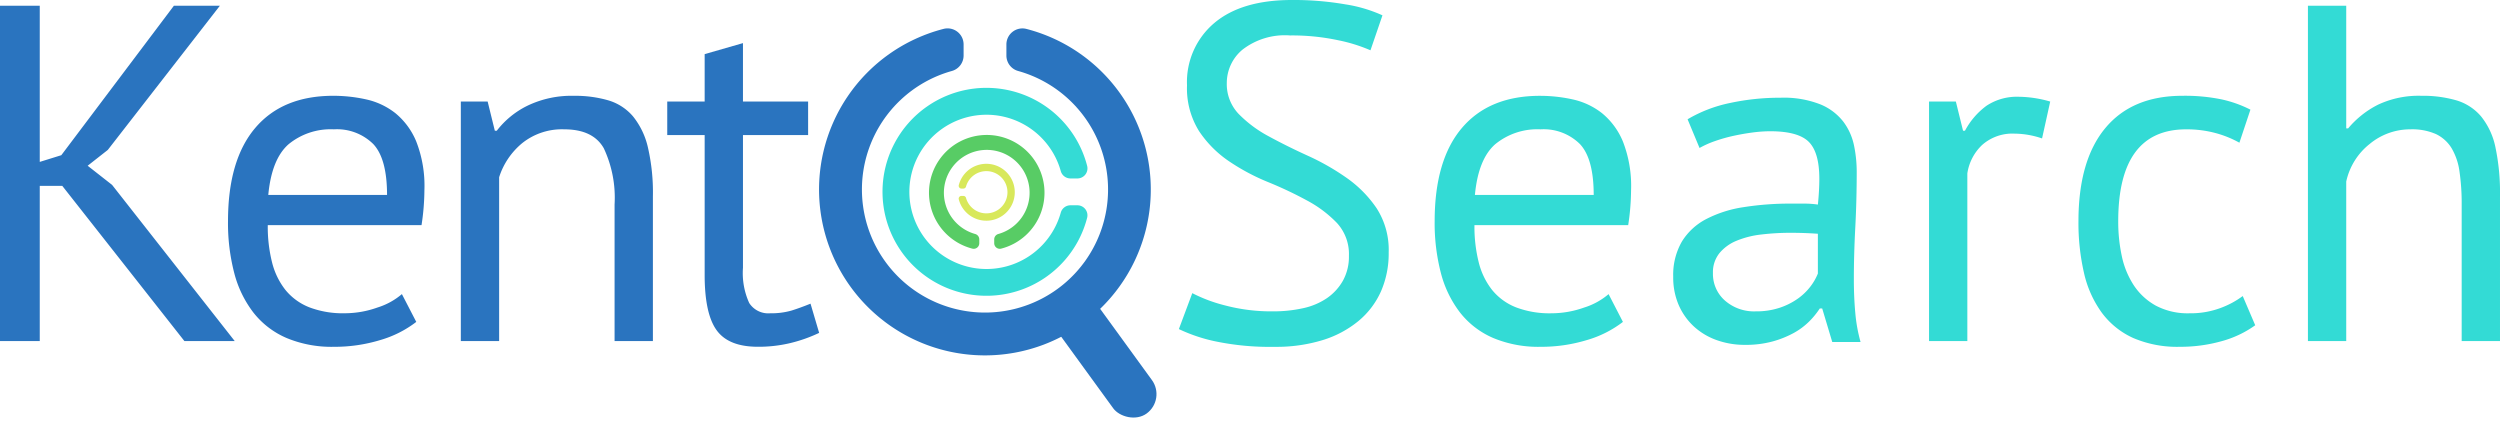 <svg xmlns="http://www.w3.org/2000/svg" width="280.631" height="47.999" viewBox="0 0 280.631 47.999">
  <g id="logo" transform="translate(-890.7 -386.655)">
    <path id="Kento" d="M8.69,6.218H6.163V23.64H1.7V-14H6.163V3.529l2.42-.753L21.219-14h5.162L13.8,2.185,11.54,3.96,14.282,6.11,28.048,23.64H22.4ZM48.427,21.489a12.15,12.15,0,0,1-4.06,2.043,17.549,17.549,0,0,1-5.189.753,13.123,13.123,0,0,1-5.323-.995,9.47,9.47,0,0,1-3.71-2.85A12.336,12.336,0,0,1,27.994,16a22.23,22.23,0,0,1-.7-5.807q0-6.883,3.065-10.485t8.765-3.6a16.928,16.928,0,0,1,3.656.4,8.124,8.124,0,0,1,3.28,1.532,8.083,8.083,0,0,1,2.366,3.2A13.677,13.677,0,0,1,49.341,6.7a26.646,26.646,0,0,1-.323,3.925H31.758a16.447,16.447,0,0,0,.484,4.194,8.172,8.172,0,0,0,1.506,3.092,6.534,6.534,0,0,0,2.662,1.936,10.577,10.577,0,0,0,4.006.672,10.925,10.925,0,0,0,3.656-.645,7.77,7.77,0,0,0,2.742-1.506ZM39.178-.127A7.45,7.45,0,0,0,34.1,1.54q-1.909,1.667-2.285,5.7H45.147q0-4.087-1.559-5.727A5.794,5.794,0,0,0,39.178-.127ZM70.688,23.64V8.315A13.062,13.062,0,0,0,69.478,2Q68.269-.127,65.042-.127a7.141,7.141,0,0,0-4.7,1.532A8.163,8.163,0,0,0,57.729,5.25V23.64h-4.3V-3.246h3.011l.807,3.28h.215a9.737,9.737,0,0,1,3.468-2.823,11.366,11.366,0,0,1,5.189-1.1,13.245,13.245,0,0,1,3.872.511,5.8,5.8,0,0,1,2.769,1.8,8.584,8.584,0,0,1,1.667,3.468A22.455,22.455,0,0,1,74.99,7.4V23.64ZM76.6-3.246H80.8V-8.569l4.3-1.237v6.56h7.313V.518H85.1V15.413a8.114,8.114,0,0,0,.7,3.952,2.542,2.542,0,0,0,2.366,1.156,8.185,8.185,0,0,0,2.366-.3q.968-.3,2.151-.78l.968,3.28a16.542,16.542,0,0,1-3.173,1.129,15.265,15.265,0,0,1-3.71.43q-3.28,0-4.624-1.855T80.8,16.219V.518H76.6Z" transform="translate(889 401.3)" fill="#2a74bf"/>
    <path id="search" d="M20.009,14.474a5.15,5.15,0,0,0-1.344-3.683A13.419,13.419,0,0,0,15.3,8.263a43.369,43.369,0,0,0-4.382-2.07A23.773,23.773,0,0,1,6.539,3.854,12.337,12.337,0,0,1,3.178.466,9.076,9.076,0,0,1,1.834-4.669,8.662,8.662,0,0,1,4.9-11.659Q7.964-14.24,13.61-14.24a33.814,33.814,0,0,1,5.969.484,15.976,15.976,0,0,1,4.194,1.237L22.428-8.594A17.976,17.976,0,0,0,18.8-9.723a24.738,24.738,0,0,0-5.4-.538A7.775,7.775,0,0,0,8.072-8.675,4.865,4.865,0,0,0,6.3-4.938a4.843,4.843,0,0,0,1.344,3.5A13.8,13.8,0,0,0,11,1.058q2.016,1.1,4.382,2.178a26.752,26.752,0,0,1,4.382,2.5A13.223,13.223,0,0,1,23.127,9.15,8.639,8.639,0,0,1,24.472,14.1a10.613,10.613,0,0,1-.86,4.355,9.164,9.164,0,0,1-2.527,3.334,11.726,11.726,0,0,1-4.033,2.151,17.715,17.715,0,0,1-5.377.753,29.9,29.9,0,0,1-6.668-.618A18.219,18.219,0,0,1,.92,22.7l1.506-4.033a17.023,17.023,0,0,0,3.656,1.371,20.292,20.292,0,0,0,5.431.672,15.219,15.219,0,0,0,3.334-.35,7.608,7.608,0,0,0,2.689-1.129,5.9,5.9,0,0,0,1.8-1.963A5.567,5.567,0,0,0,20.009,14.474Zm30.757,7.42a12.15,12.15,0,0,1-4.06,2.043,17.549,17.549,0,0,1-5.189.753,13.123,13.123,0,0,1-5.323-.995,9.47,9.47,0,0,1-3.71-2.85,12.336,12.336,0,0,1-2.151-4.436,22.23,22.23,0,0,1-.7-5.807Q29.634,3.72,32.7.117t8.765-3.6a16.928,16.928,0,0,1,3.656.4A8.123,8.123,0,0,1,48.4-1.55a8.083,8.083,0,0,1,2.366,3.2,13.677,13.677,0,0,1,.914,5.458,26.646,26.646,0,0,1-.323,3.925H34.1a16.447,16.447,0,0,0,.484,4.194,8.172,8.172,0,0,0,1.506,3.092,6.534,6.534,0,0,0,2.662,1.936,10.577,10.577,0,0,0,4.006.672,10.925,10.925,0,0,0,3.656-.645,7.77,7.77,0,0,0,2.742-1.506ZM41.517.278a7.45,7.45,0,0,0-5.081,1.667q-1.909,1.667-2.285,5.7H47.486q0-4.087-1.559-5.727A5.794,5.794,0,0,0,41.517.278ZM58.025-.851a15.49,15.49,0,0,1,4.759-1.828,26.588,26.588,0,0,1,5.673-.591,11.2,11.2,0,0,1,4.49.753A6.257,6.257,0,0,1,75.527-.555,6.72,6.72,0,0,1,76.71,2.106a14.513,14.513,0,0,1,.3,2.9q0,3.226-.161,6.291t-.161,5.807q0,1.99.161,3.764a17.8,17.8,0,0,0,.591,3.28H74.264l-1.129-3.764h-.269a8.949,8.949,0,0,1-1.21,1.479,7.755,7.755,0,0,1-1.748,1.291,11.036,11.036,0,0,1-2.366.941,11.387,11.387,0,0,1-3.065.376,9.293,9.293,0,0,1-3.2-.538A7.473,7.473,0,0,1,58.724,22.4a7.165,7.165,0,0,1-1.694-2.393,7.767,7.767,0,0,1-.618-3.172,7.466,7.466,0,0,1,.968-3.952A6.979,6.979,0,0,1,60.1,10.36a13.418,13.418,0,0,1,4.194-1.344,33.347,33.347,0,0,1,5.4-.4h1.479a10.449,10.449,0,0,1,1.479.108q.161-1.613.161-2.9,0-2.957-1.183-4.14T67.327.493a15.484,15.484,0,0,0-1.963.134Q64.316.762,63.214,1a17.9,17.9,0,0,0-2.1.591,10.625,10.625,0,0,0-1.748.78ZM65.66,20.711a8.31,8.31,0,0,0,2.689-.4,7.779,7.779,0,0,0,2.043-1.022,6.507,6.507,0,0,0,1.425-1.371,6.108,6.108,0,0,0,.833-1.452V12q-.753-.054-1.532-.081t-1.532-.027a27.6,27.6,0,0,0-3.253.188,10.3,10.3,0,0,0-2.8.7,4.912,4.912,0,0,0-1.936,1.4,3.408,3.408,0,0,0-.726,2.231A3.974,3.974,0,0,0,62.219,19.5,4.949,4.949,0,0,0,65.66,20.711ZM97.815,1.3A9.7,9.7,0,0,0,94.751.762a5.124,5.124,0,0,0-3.656,1.264,5.5,5.5,0,0,0-1.667,3.2v18.82h-4.3V-2.841h3.011l.807,3.28h.215A8.29,8.29,0,0,1,91.6-2.383a6.2,6.2,0,0,1,3.63-.995,13.19,13.19,0,0,1,3.5.538Zm23.928,20.971a11.759,11.759,0,0,1-3.818,1.8,17.044,17.044,0,0,1-4.624.618,12.51,12.51,0,0,1-5.27-.995,9,9,0,0,1-3.522-2.85,12.116,12.116,0,0,1-1.99-4.463,25.077,25.077,0,0,1-.618-5.78q0-6.829,3.011-10.458t8.657-3.63a20.387,20.387,0,0,1,4.382.4,13.4,13.4,0,0,1,3.253,1.156l-1.237,3.71a11.7,11.7,0,0,0-2.742-1.1A12.429,12.429,0,0,0,114,.278q-7.635,0-7.635,10.324a18.31,18.31,0,0,0,.4,3.9,9.585,9.585,0,0,0,1.344,3.28,7.05,7.05,0,0,0,2.473,2.285,7.65,7.65,0,0,0,3.791.86,9.574,9.574,0,0,0,3.468-.591,9.839,9.839,0,0,0,2.5-1.344Zm23.175,1.774V8.72a24.7,24.7,0,0,0-.242-3.683A7.016,7.016,0,0,0,143.79,2.4,4.149,4.149,0,0,0,142.042.816a6.59,6.59,0,0,0-2.877-.538,7.119,7.119,0,0,0-4.571,1.64,7.373,7.373,0,0,0-2.635,4.221V24.045h-4.3v-37.64h4.3V.171h.215a10.583,10.583,0,0,1,3.361-2.662,10.7,10.7,0,0,1,4.866-.995,13.456,13.456,0,0,1,3.925.511,5.8,5.8,0,0,1,2.769,1.8,8.107,8.107,0,0,1,1.613,3.468,24.726,24.726,0,0,1,.511,5.512V24.045Z" transform="translate(1022.111 400.895)" fill="#33dbd5"/>
    <g id="icon" transform="translate(982.649 389.838)">
      <path id="circle-notch" d="M21.584,2.861V4.111a1.8,1.8,0,0,0,1.328,1.732,13.814,13.814,0,1,1-7.461,0,1.8,1.8,0,0,0,1.328-1.732V2.861a1.8,1.8,0,0,0-2.256-1.744,18.619,18.619,0,1,0,9.3,0A1.8,1.8,0,0,0,21.584,2.861Z" transform="translate(-0.562 -1.055)" fill="#2a74bf"/>
      <path id="circle-notch-2" data-name="circle-notch" d="M13.176,1.132v.784A1.13,1.13,0,0,0,14.008,3,8.658,8.658,0,1,1,9.332,3a1.13,1.13,0,0,0,.832-1.086V1.132A1.13,1.13,0,0,0,8.75.039a11.67,11.67,0,1,0,5.827,0A1.127,1.127,0,0,0,13.176,1.132Z" transform="translate(30.124 6.685) rotate(90)" fill="#34dbd5"/>
      <path id="circle-notch-3" data-name="circle-notch" d="M7.32.629v.435a.628.628,0,0,0,.462.6,4.81,4.81,0,1,1-2.6,0,.628.628,0,0,0,.462-.6V.629A.628.628,0,0,0,4.861.021,6.483,6.483,0,1,0,8.1.02.626.626,0,0,0,7.32.629Z" transform="translate(25.298 24.747) rotate(180)" fill="#58cc65"/>
      <path id="circle-notch-4" data-name="circle-notch" d="M3.606.31V.524a.309.309,0,0,0,.228.3,2.37,2.37,0,1,1-1.28,0,.309.309,0,0,0,.228-.3V.31a.309.309,0,0,0-.387-.3A3.194,3.194,0,1,0,3.99.01.309.309,0,0,0,3.606.31Z" transform="translate(15.666 21.591) rotate(-90)" fill="#d8e85b"/>
      <rect id="Rectangle_1" data-name="Rectangle 1" width="5.377" height="16.131" rx="2.689" transform="matrix(0.809, -0.588, 0.588, 0.809, 25.102, 31.766)" fill="#2a74bf"/>
    </g>
  </g>
</svg>
